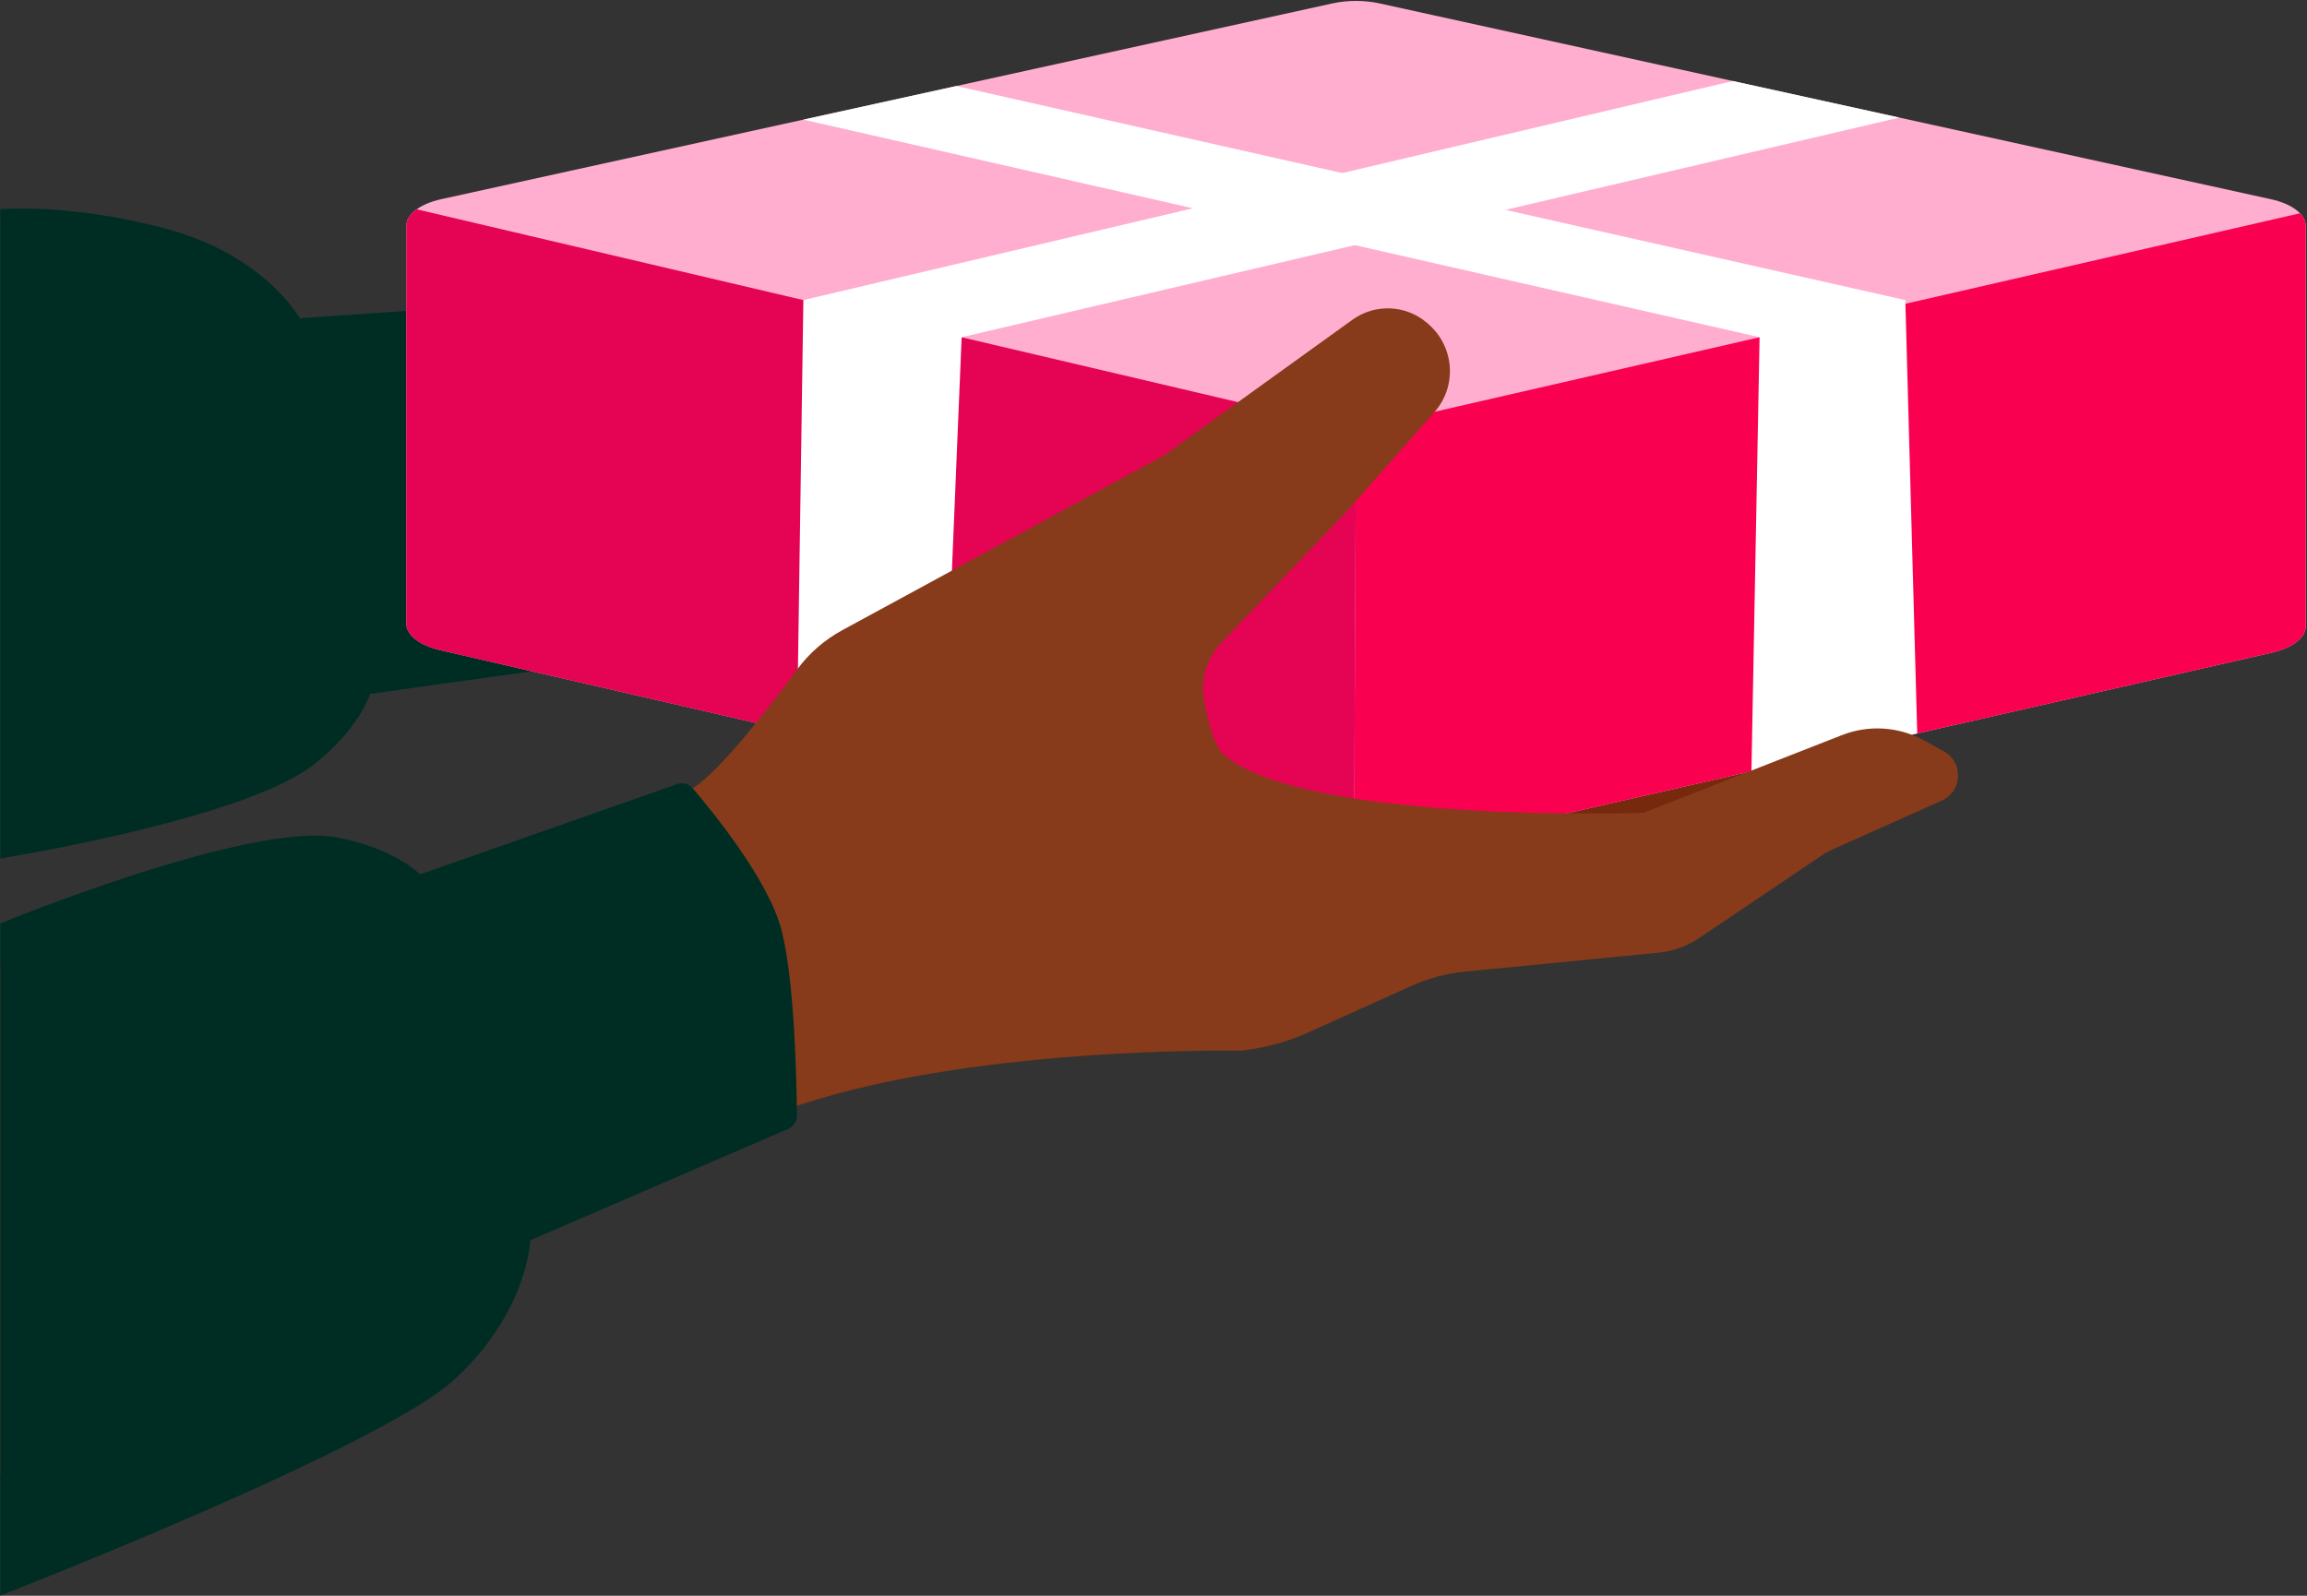 <svg width="1269" height="878" viewBox="0 0 1269 878" fill="none" xmlns="http://www.w3.org/2000/svg">
<rect x="0" y="0" width="1269" height="878" fill="#333333" stroke="none"/>
<path d="M620.145 414.868C622.279 413.445 759.277 396.53 759.277 396.53H1028.35L999.484 439.055L825.178 466.699L620.145 414.888V414.868Z" fill="#77290E"/>
<path d="M24.528 181.183L25.892 397.697L375.63 353.118L393.335 160.355C393.335 160.355 351.562 167.845 238.75 173.694C147.24 178.436 24.528 181.183 24.528 181.183Z" fill="#873B1A"/>
<path d="M352.019 360.984C355.201 360.53 357.789 358.198 358.521 355.056C362.235 339.287 372.392 291.388 366.168 263.506C359.825 235.13 334.61 184.129 326.746 168.617C325.323 165.811 322.379 164.151 319.257 164.369L164.948 175.118L203.619 381.792L352.039 360.984H352.019Z" fill="#002D23"/>
<path d="M0.129 472.352C0.129 472.352 134.302 451.031 172.756 420.56C197.97 400.602 203.602 381.81 203.602 381.81L203.088 271.626L164.931 175.137C164.931 175.137 146.04 140.892 92.667 126.23C39.314 111.568 0.129 115.144 0.129 115.144V472.352Z" fill="#002D23"/>
<path d="M242.625 109.611L732.998 1.857C741.218 0.059 750.565 0.059 758.785 1.857L1249.16 109.611C1260.8 112.16 1268.31 117.91 1268.31 124.273V344.561C1268.31 350.825 1260.97 356.536 1249.57 359.124L759.279 470.889C750.782 472.825 741.04 472.806 732.563 470.849L242.111 357.702C230.769 355.093 223.497 349.402 223.497 343.158V124.273C223.497 117.93 231.006 112.179 242.645 109.611H242.625Z" fill="#FFAECF"/>
<path d="M1268.27 124.274V344.562C1268.27 350.826 1260.96 356.517 1249.54 359.125L759.242 470.909C754.657 471.957 749.717 472.431 744.797 472.332L745.864 236.493L745.212 234.339C751.476 234.398 757.76 233.766 763.589 232.422L1265.13 117.357C1267.16 119.472 1268.27 121.823 1268.27 124.274Z" fill="#FA0050"/>
<path d="M745.882 236.494L744.815 472.334C740.606 472.275 736.456 471.761 732.544 470.872L242.092 357.724C230.77 355.096 223.478 349.425 223.478 343.181V124.276C223.478 120.956 225.533 117.794 229.209 115.166L728.236 232.365C733.591 233.629 739.401 234.281 745.23 234.341L745.882 236.494Z" fill="#E50354"/>
<path d="M1044.73 64.697L528.966 185.551L519.126 421.628L438.405 403.014L441.902 165.119L953.122 44.581L1044.73 64.697Z" fill="white"/>
<path d="M526.085 47.328L1048.05 165.12L1054.6 403.568L963.401 424.355L967.887 185.552L441.906 65.824L526.085 47.328Z" fill="white"/>
<path d="M0.125 530.94C0.125 530.94 301.45 486.123 381.578 433.383C397.011 423.226 423.865 388.25 438.271 368.628C444.949 359.519 453.545 352.01 463.485 346.635L637.751 251.963C639.47 251.034 641.15 249.987 642.731 248.821L743.963 175.906C756.392 166.954 773.307 167.685 784.926 177.644L785.519 178.158C800.122 190.667 801.624 212.541 788.977 226.828C767.992 250.521 740.307 281.94 740.307 281.94L671.778 353.729C663.677 362.226 660.199 374.082 662.353 385.622C664.507 397.221 668.004 410.639 673.023 415.045C716.872 453.459 903.943 447.274 903.943 447.274L1013.24 404.454C1027.92 398.703 1044.4 399.751 1058.23 407.339L1069.18 413.346C1080.19 419.392 1079.53 435.418 1068.07 440.536L1008.14 467.311C1006.48 468.042 1004.88 468.892 1003.34 469.821L934.532 516.218C927.418 521.02 919.138 523.826 910.562 524.34L805.615 534.635C795.577 535.623 785.776 538.231 776.587 542.381L719.796 567.99C707.92 573.345 695.273 576.764 682.33 578.127C682.33 578.127 528.97 575.084 430.485 611.226C318.958 652.15 0.125 812.564 0.125 812.564V530.94Z" fill="#873B1A"/>
<path d="M372.456 431.388C375.499 430.321 378.858 431.21 380.952 433.661C391.485 445.952 422.528 483.832 429.8 511.477C437.19 539.596 438.238 596.486 438.376 613.875C438.396 617.017 436.538 619.843 433.673 621.087L291.675 682.443L231.07 481.105L372.456 431.408V431.388Z" fill="#002D23"/>
<path d="M0.129 508.078C0.129 508.078 137.721 451.445 185.877 460.831C217.434 466.977 231.069 481.086 231.069 481.086L281.24 579.196L291.673 682.424C291.673 682.424 290.626 721.529 249.959 759.054C209.293 796.579 0.129 877.932 0.129 877.932V508.078Z" fill="#002D23"/>
</svg>
